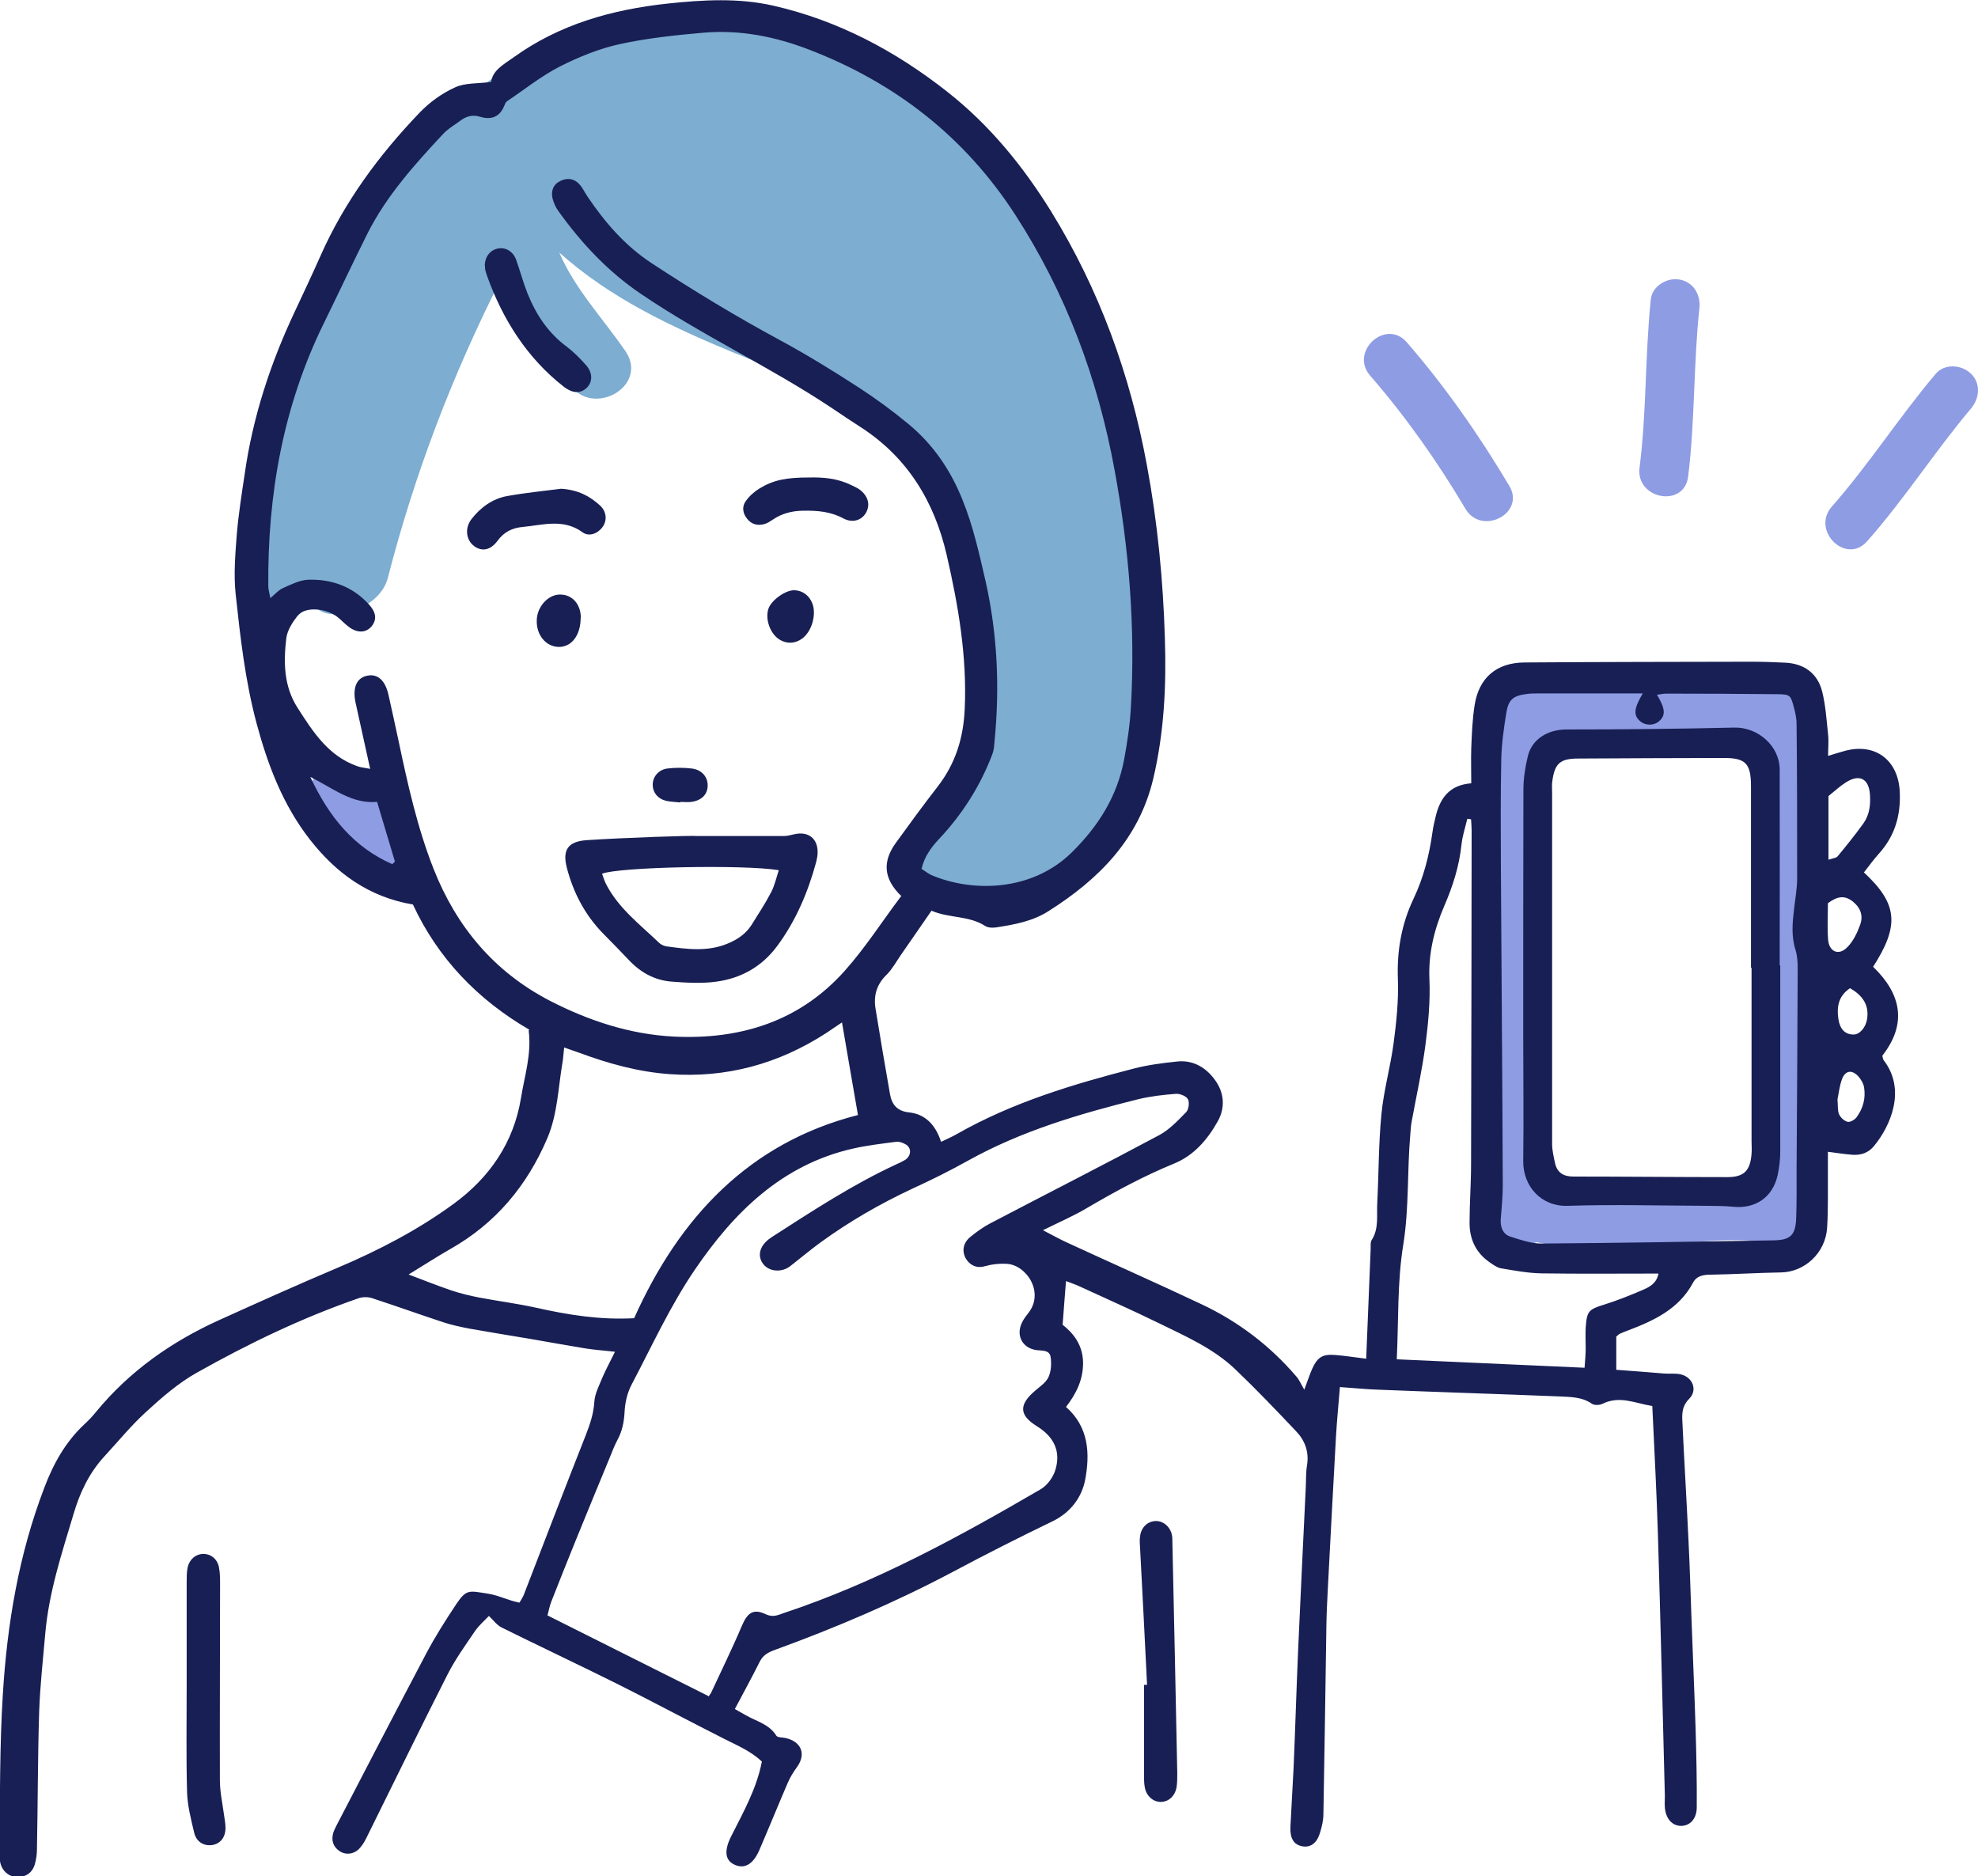 <?xml version="1.0" encoding="UTF-8"?><svg xmlns="http://www.w3.org/2000/svg" width="105.43" height="100" viewBox="0 0 105.43 100"><defs><style>.d{fill:#7dadd0;}.d,.e,.f{fill-rule:evenodd;}.e{fill:#8e9ce3;}.f{fill:#181f54;}</style></defs><g id="a"/><g id="b"><g id="c"><g><path class="d" d="M58.76,18.19c-.91-2.28-2.69-5.96-4.98-8.46,.24-.56,.19-1.23-.41-1.77-2.69-2.44-5.53-4.03-8.58-4.94-2.3-3.52-9.28-2.49-12.61-.71-.04,.02-.06,.05-.1,.07-3.13,.42-6.85,1.41-7.61,4.03-.03,.02-.07,.04-.1,.06-6.64,5.09-12.06,17.38-10.46,25.84,.32,1.71,1.97,.86,2.7-.33,.41,1.47,3.59,.66,4.06-1.17,1.43-5.56,3.44-10.81,6.01-15.89,.94,2.02,2.39,3.7,3.66,5.55,1.26,1.83,4.26,.1,3-1.75-1.18-1.72-2.7-3.32-3.53-5.26,2.69,2.41,5.92,3.94,9.33,5.35,3.45,1.43,8.94,2.8,10.63,6.51,.34,.75,.29,2.02,.89,1.92,1.14,4.89,3.53,11.63,0,15.51-.92,1-1.83,.48-.35,.38-1.7-.37-2.65,3.01-.9,4.03,8.76,5.09,11.56-7.35,12.02-13.52,.39-5.25-.73-10.59-2.67-15.45Z"/><path class="e" d="M21.54,44.23c-.33-.53-.72-1.02-1.11-1.51-.03-.04-.27-.33-.31-.39-.17-.23-.34-.46-.49-.7-.5-.8-1.54-1.11-2.37-.62-.8,.47-1.12,1.57-.62,2.37,.33,.53,.72,1.02,1.11,1.51,.03,.04,.27,.33,.31,.39,.17,.23,.34,.46,.49,.7,.5,.8,1.54,1.11,2.37,.62,.8-.47,1.12-1.57,.62-2.37Z"/><path class="e" d="M96.74,42.63c-.1-1.41-.26-2.97-.98-4.21,.1-.49-.07-1.01-.42-1.4-.4-.46-1.09-.53-1.65-.6-1.19-.14-2.44,.01-3.63,.09-3.01,.2-6.22-.4-9.15,.52-.06,.02-.12,.04-.18,.07-.37,.15-.68,.45-.74,.85-.76,4.76-.72,9.54-.57,14.34,.07,2.42,.16,4.83,.15,7.25,0,1.17-.04,2.34-.1,3.51-.03,.63-.08,1.26-.14,1.9-.04,.47,.29,.83,.59,1.14,.32,.32,.84,.48,1.28,.34,.24-.08,.47-.15,.71-.22,1.92,.41,3.89,.36,5.85,.22,2.13-.16,4.35-.52,6.49-.21,.71,.1,1.41-.17,1.62-.92,.04-.14,.05-.3,.03-.46,.42-3.12,.58-6.24,.62-9.39,.03-2.25,.08-4.48,.2-6.73,.11-2.02,.17-4.06,.02-6.08Zm-2.68,6.4c-.27,4.83-.06,9.69-.63,14.5-3.09-.13-6.23,.59-9.29,.34-.15-.48-.55-.87-1.21-.87-.04,0-.08,0-.11,0-.03,0-.06,0-.1,0-.25,0-.46,.06-.64,.15,.44-7.92-.77-15.91,.34-23.79,2.19-.45,4.56-.09,6.77-.17,.94-.03,1.89-.13,2.83-.16,.36-.01,.73-.02,1.09-.01,.06,.22,.17,.44,.33,.63-.29-.34,.26,.58,.14,.27,.12,.31,.2,.63,.27,.96,.18,.82,.23,1.51,.27,2.42,.1,1.91,.02,3.83-.08,5.73Z"/><g><path class="e" d="M80.45,25.9c-1.6-2.69-3.42-5.3-5.47-7.66-1.12-1.28-3.06,.5-1.95,1.78,1.91,2.2,3.6,4.6,5.08,7.1,.86,1.45,3.21,.25,2.34-1.22Z"/><path class="e" d="M89.52,14.9c-.67-.12-1.46,.35-1.53,1.06-.31,2.98-.22,5.99-.6,8.97-.21,1.68,2.38,2.16,2.59,.47,.37-2.98,.28-5.99,.6-8.97,.08-.71-.31-1.4-1.06-1.53Z"/><path class="e" d="M105.04,19.91c-.48-.48-1.4-.54-1.86,.01-1.94,2.29-3.56,4.83-5.54,7.08-1.12,1.27,.75,3.13,1.88,1.85,1.99-2.25,3.61-4.79,5.54-7.08,.46-.55,.53-1.33-.01-1.86Z"/></g><path class="f" d="M28.21,54.88c-2.74-1.59-4.87-3.8-6.2-6.67-2.36-.4-4.1-1.68-5.49-3.46-1.43-1.83-2.24-3.95-2.84-6.18-.61-2.27-.87-4.59-1.12-6.91-.11-1.04-.02-2.11,.06-3.16,.09-1.08,.26-2.15,.42-3.22,.43-3.05,1.38-5.94,2.69-8.71,.46-.98,.92-1.96,1.36-2.95,1.28-2.88,3.12-5.37,5.29-7.63,.52-.54,1.18-1.02,1.87-1.33,.53-.25,1.21-.2,1.93-.29,.07-.61,.65-.93,1.19-1.31,2.46-1.77,5.25-2.55,8.22-2.87,1.89-.2,3.76-.31,5.62,.11,3.46,.79,6.51,2.41,9.28,4.59,2.25,1.77,4.03,3.95,5.53,6.37,2.58,4.18,4.22,8.71,5.11,13.53,.57,3.06,.87,6.16,.96,9.27,.08,2.49-.04,4.96-.61,7.4-.76,3.26-2.91,5.41-5.62,7.12-.84,.53-1.8,.7-2.76,.85-.19,.03-.43,.02-.58-.07-.87-.57-1.93-.41-2.87-.82-.57,.82-1.1,1.6-1.64,2.37-.24,.35-.45,.74-.75,1.04-.54,.52-.71,1.13-.59,1.83,.25,1.52,.5,3.03,.77,4.55,.1,.54,.37,.89,1.01,.96,.87,.09,1.42,.67,1.71,1.57,.31-.15,.59-.27,.85-.42,2.95-1.68,6.18-2.65,9.44-3.49,.74-.19,1.51-.29,2.28-.37,.88-.1,1.58,.34,2.05,1.01,.47,.66,.54,1.45,.12,2.19-.54,.96-1.26,1.8-2.3,2.23-1.64,.67-3.19,1.51-4.72,2.41-.68,.4-1.42,.72-2.29,1.15,.51,.26,.89,.48,1.29,.66,2.38,1.1,4.78,2.16,7.15,3.28,1.96,.92,3.66,2.21,5.07,3.86,.15,.17,.24,.39,.42,.7,.21-.55,.3-.85,.43-1.13,.28-.61,.55-.77,1.21-.72,.54,.04,1.07,.13,1.66,.2,.08-1.99,.16-3.95,.24-5.9,0-.14-.02-.31,.05-.42,.4-.62,.26-1.32,.3-2,.08-1.57,.07-3.14,.22-4.7,.12-1.27,.48-2.52,.65-3.79,.15-1.13,.27-2.27,.23-3.41-.06-1.52,.19-2.95,.84-4.31,.53-1.12,.83-2.3,1-3.52,.04-.31,.12-.62,.19-.92,.24-.93,.73-1.61,1.88-1.7,0-.64-.02-1.26,0-1.87,.03-.77,.06-1.54,.18-2.3,.23-1.46,1.17-2.26,2.66-2.27,4.02-.03,8.05-.03,12.07-.04,.6,0,1.2,.02,1.8,.05,1.01,.04,1.75,.55,2,1.56,.18,.74,.23,1.51,.31,2.28,.04,.34,0,.68,0,1.13,.32-.1,.58-.18,.83-.25,1.65-.48,2.91,.45,2.99,2.16,.06,1.26-.26,2.36-1.12,3.31-.28,.31-.53,.66-.79,.99,1.8,1.67,1.91,2.82,.49,5.03,1.47,1.42,1.85,3,.49,4.74,.03,.1,.03,.19,.08,.25,1.22,1.59,.33,3.53-.52,4.56-.29,.36-.69,.5-1.14,.47-.42-.03-.84-.1-1.32-.16,0,.84,0,1.66,0,2.49,0,.51-.01,1.03-.04,1.54-.08,1.38-1.22,2.38-2.45,2.4-1.25,.02-2.5,.1-3.75,.12-.4,0-.76,.06-.95,.43-.76,1.42-2.11,2.03-3.51,2.56-.13,.05-.27,.1-.39,.16-.05,.02-.09,.07-.19,.15v1.77c.84,.06,1.7,.13,2.57,.2,.28,.02,.58-.02,.85,.04,.65,.14,.93,.84,.47,1.3-.36,.36-.39,.74-.37,1.16,.1,2.14,.23,4.27,.33,6.41,.07,1.4,.11,2.79,.16,4.19,.07,1.97,.16,3.93,.22,5.9,.04,1.37,.07,2.74,.06,4.11,0,.62-.35,.99-.83,1-.47,0-.82-.37-.87-.98-.02-.2,0-.4,0-.6-.12-4.65-.23-9.3-.37-13.95-.07-2.25-.19-4.5-.3-6.85-.9-.14-1.73-.57-2.65-.12-.16,.08-.44,.09-.57,0-.53-.37-1.14-.36-1.73-.39-3.22-.13-6.44-.23-9.66-.36-.65-.02-1.3-.09-2.04-.14-.07,.89-.16,1.76-.21,2.64-.15,2.73-.3,5.47-.44,8.21-.03,.6-.06,1.2-.07,1.8-.05,3.37-.1,6.73-.16,10.1,0,.34-.08,.68-.18,1-.17,.58-.53,.82-.98,.72-.42-.09-.62-.42-.6-1,.05-1.05,.12-2.11,.17-3.16,.09-2.08,.15-4.16,.24-6.24,.13-2.91,.27-5.81,.41-8.72,.02-.4,0-.8,.07-1.2,.11-.71-.12-1.31-.59-1.8-1.06-1.12-2.12-2.23-3.23-3.29-1.17-1.12-2.66-1.77-4.09-2.47-1.41-.69-2.84-1.32-4.27-1.98-.2-.09-.42-.16-.67-.26-.06,.77-.12,1.49-.18,2.33,.57,.45,1.08,1.07,1.09,2.03,0,.92-.37,1.65-.91,2.35,1.23,1.08,1.28,2.51,1.02,3.89-.18,.93-.78,1.74-1.73,2.2-1.8,.87-3.58,1.77-5.34,2.71-3.06,1.62-6.23,2.97-9.47,4.15-.33,.12-.61,.26-.79,.6-.42,.84-.87,1.66-1.34,2.55,.22,.13,.41,.23,.6,.34,.56,.32,1.23,.47,1.61,1.08,.06,.1,.3,.09,.46,.12,.88,.18,1.15,.87,.63,1.57-.18,.25-.35,.52-.47,.8-.52,1.2-1.01,2.42-1.53,3.62-.33,.75-.78,1-1.29,.78-.54-.23-.6-.75-.2-1.54,.64-1.27,1.35-2.52,1.63-3.97-.57-.54-1.27-.84-1.95-1.18-1.5-.76-2.99-1.54-4.48-2.31-.86-.44-1.73-.88-2.6-1.3-1.61-.79-3.24-1.56-4.85-2.36-.24-.12-.41-.36-.67-.61-.24,.25-.54,.51-.75,.82-.51,.75-1.05,1.5-1.46,2.31-1.45,2.85-2.84,5.72-4.26,8.58-.11,.23-.23,.46-.4,.65-.29,.34-.75,.4-1.08,.18-.35-.23-.46-.57-.35-.97,.04-.13,.11-.26,.17-.39,1.59-3.06,3.18-6.13,4.79-9.18,.48-.91,1.03-1.77,1.6-2.63,.55-.82,.69-.71,1.68-.56,.59,.09,1.07,.36,1.69,.48,.08-.14,.19-.3,.25-.47,1.09-2.82,2.17-5.64,3.28-8.45,.23-.59,.42-1.15,.46-1.79,.03-.44,.26-.87,.43-1.29,.19-.44,.42-.86,.67-1.37-.58-.07-1.08-.1-1.58-.18-.98-.16-1.96-.34-2.95-.51-1.07-.18-2.14-.35-3.2-.54-.47-.09-.95-.19-1.41-.34-1.27-.42-2.53-.87-3.81-1.29-.22-.07-.51-.07-.73,.01-3,1.04-5.85,2.41-8.62,3.97-.98,.55-1.86,1.32-2.7,2.09-.8,.73-1.49,1.58-2.22,2.37-.81,.88-1.31,1.94-1.64,3.07-.63,2.1-1.32,4.19-1.51,6.4-.12,1.36-.27,2.73-.32,4.09-.08,2.45-.07,4.91-.12,7.36,0,.28-.04,.57-.12,.84-.13,.42-.46,.65-.9,.66-.42,.01-.82-.29-.93-.75-.06-.24-.06-.51-.06-.76,.05-2.74,.02-5.48,.19-8.21,.23-3.77,.85-7.48,2.21-11.03,.48-1.27,1.12-2.43,2.12-3.37,.23-.21,.45-.44,.65-.69,1.78-2.16,4-3.72,6.53-4.87,2.1-.95,4.21-1.9,6.34-2.8,2.19-.93,4.29-2.02,6.2-3.42,1.88-1.38,3.18-3.23,3.57-5.63,.19-1.18,.57-2.33,.41-3.59Zm19.84-7.11c-1.01-.97-.99-1.9-.29-2.86,.73-1.01,1.47-2.02,2.23-3,.94-1.22,1.36-2.57,1.43-4.11,.13-2.8-.34-5.52-.96-8.22-.65-2.82-2.07-5.18-4.55-6.79-.53-.34-1.05-.69-1.57-1.04-3.3-2.2-6.92-3.87-10.2-6.1-1.76-1.2-3.15-2.69-4.37-4.39-.15-.2-.26-.45-.32-.69-.09-.4,.04-.75,.43-.93,.37-.18,.74-.12,1.01,.19,.17,.19,.28,.43,.42,.64,.93,1.38,2,2.62,3.41,3.55,2.24,1.47,4.53,2.86,6.89,4.13,1.4,.76,2.77,1.6,4.11,2.47,.93,.6,1.83,1.26,2.69,1.97,1.32,1.09,2.26,2.46,2.9,4.07,.57,1.41,.89,2.88,1.23,4.35,.63,2.82,.75,5.65,.47,8.5-.02,.23-.03,.46-.11,.67-.64,1.7-1.6,3.21-2.84,4.53-.44,.47-.79,.95-.94,1.6,.19,.12,.35,.25,.52,.33,2.21,.94,5.37,.87,7.48-1.2,1.44-1.42,2.43-3,2.8-4.97,.17-.92,.31-1.86,.36-2.8,.24-4.24-.1-8.44-.87-12.61-.89-4.88-2.6-9.45-5.3-13.62-2.69-4.15-6.38-7.02-10.97-8.79-1.81-.7-3.68-1.07-5.61-.91-1.5,.13-3.02,.29-4.49,.61-1.1,.24-2.18,.68-3.19,1.19-1,.51-1.89,1.23-2.83,1.86-.06,.04-.1,.13-.13,.21-.24,.62-.7,.8-1.31,.61-.4-.12-.73-.02-1.04,.21-.32,.24-.68,.44-.94,.73-1.52,1.63-3.01,3.29-4.02,5.3-.79,1.58-1.54,3.18-2.32,4.77-2.17,4.42-3,9.13-2.96,14.01,0,.18,.06,.36,.11,.64,.27-.23,.44-.43,.66-.53,.43-.19,.89-.43,1.35-.45,1.24-.04,2.36,.35,3.23,1.3,.38,.41,.45,.78,.19,1.14-.28,.38-.75,.43-1.21,.1-.23-.16-.42-.38-.65-.56-.64-.49-1.74-.55-2.12-.06-.27,.35-.55,.78-.6,1.2-.15,1.28-.14,2.56,.61,3.72,.82,1.28,1.64,2.56,3.18,3.1,.19,.07,.4,.08,.68,.14-.28-1.26-.53-2.4-.78-3.54-.17-.81,.07-1.33,.65-1.43,.54-.1,.94,.26,1.11,1.04,.18,.81,.36,1.62,.53,2.42,.49,2.32,1,4.63,1.87,6.84,1.22,3.09,3.23,5.49,6.2,7.03,2.08,1.07,4.27,1.79,6.61,1.91,3.53,.17,6.69-.8,9.1-3.5,1.1-1.23,1.99-2.63,3.03-4.01Zm-10.28,42.65c.03-.05,.09-.12,.13-.19,.55-1.19,1.13-2.36,1.64-3.57,.3-.7,.61-.94,1.28-.62,.38,.18,.66,.04,.97-.07,4.85-1.61,9.3-4.04,13.69-6.6,.35-.21,.67-.65,.78-1.05,.29-.97-.09-1.74-.97-2.29-.98-.6-1-1.16-.1-1.92,.26-.22,.57-.43,.7-.72,.14-.31,.16-.71,.11-1.06-.06-.39-.45-.33-.76-.37-.79-.12-1.12-.84-.73-1.54,.08-.15,.19-.29,.29-.42,.9-1.12-.1-2.59-1.15-2.64-.41-.02-.77,.02-1.16,.13-.45,.13-.82-.07-1.02-.43-.21-.39-.13-.83,.26-1.14,.33-.27,.68-.52,1.06-.72,3-1.57,6.03-3.11,9.02-4.71,.53-.29,.98-.77,1.41-1.21,.14-.14,.19-.52,.1-.69-.09-.17-.42-.3-.63-.29-.68,.05-1.37,.13-2.03,.29-3.13,.78-6.22,1.69-9.06,3.27-.97,.54-1.97,1.04-2.98,1.5-1.71,.8-3.34,1.74-4.87,2.85-.55,.4-1.07,.84-1.61,1.26-.46,.37-1.14,.32-1.46-.1-.32-.42-.2-.94,.31-1.33,.05-.03,.09-.06,.14-.1,2.16-1.39,4.31-2.8,6.64-3.88,.16-.07,.31-.14,.46-.23,.33-.2,.38-.62,.07-.82-.16-.1-.38-.18-.56-.15-.76,.1-1.53,.19-2.28,.36-3.79,.86-6.35,3.41-8.42,6.45-1.31,1.92-2.29,4.07-3.38,6.14-.23,.44-.35,.97-.37,1.47-.03,.53-.13,1.01-.38,1.47-.16,.3-.28,.62-.41,.94-.61,1.48-1.22,2.95-1.82,4.43-.44,1.08-.87,2.17-1.3,3.26-.09,.23-.13,.48-.2,.72,2.87,1.44,5.69,2.85,8.56,4.29Zm7.1-35.92c-.32,.21-.57,.39-.83,.56-2.55,1.65-5.33,2.41-8.36,2.19-1.66-.12-3.25-.56-4.81-1.14-.25-.09-.5-.17-.8-.28-.04,.36-.05,.59-.09,.81-.23,1.34-.26,2.73-.8,4.01-1.08,2.54-2.76,4.56-5.19,5.93-.72,.41-1.42,.87-2.21,1.35,.84,.32,1.55,.6,2.28,.85,.48,.16,.98,.28,1.49,.38,1.01,.19,2.02,.32,3.02,.54,1.7,.38,3.4,.66,5.23,.56,2.4-5.35,6.1-9.34,11.93-10.83-.29-1.69-.57-3.27-.85-4.93Zm42.69-17.54c-.33,0-.61,0-.88,0-1.57,0-3.14,0-4.71,0-.2,0-.4,0-.6,.03-.71,.09-.96,.29-1.08,.99-.13,.81-.25,1.64-.27,2.46-.04,1.97-.03,3.94-.02,5.91,.03,5.62,.08,11.25,.1,16.87,0,.6-.07,1.19-.11,1.79-.02,.41,.12,.77,.51,.9,.54,.17,1.1,.37,1.65,.37,4.14-.03,8.27-.1,12.41-.17,.89-.02,1.15-.29,1.18-1.21,.03-.85,.02-1.71,.02-2.57,.02-3.57,.05-7.14,.06-10.7,0-.34-.02-.69-.12-1.01-.23-.73-.16-1.46-.07-2.2,.06-.54,.16-1.07,.16-1.61,0-2.74,0-5.48-.03-8.22,0-.28-.06-.57-.13-.84-.19-.72-.21-.74-.91-.75-1.97-.02-3.94-.03-5.91-.03-.15,0-.31,.04-.49,.06,.45,.75,.47,1.11,.1,1.42-.29,.24-.74,.23-1.02-.03-.34-.31-.31-.66,.16-1.46Zm-9.13,6.71l-.22-.03c-.11,.46-.26,.91-.31,1.37-.12,1.15-.46,2.22-.92,3.28-.53,1.24-.85,2.51-.79,3.9,.05,1.16-.06,2.34-.21,3.49-.18,1.38-.49,2.75-.74,4.12-.04,.22-.05,.45-.07,.68-.17,1.94-.06,3.89-.37,5.84-.33,2-.25,4.07-.35,6.13,3.35,.15,6.65,.3,10.01,.45,.03-.41,.06-.72,.06-1.02,0-.37-.02-.74,0-1.11,.06-.9,.16-.98,1-1.24,.7-.22,1.4-.5,2.07-.79,.34-.15,.71-.34,.81-.86-2.12,0-4.17,.02-6.22-.01-.73-.01-1.46-.15-2.18-.27-.21-.04-.41-.19-.6-.32-.74-.51-1.08-1.25-1.07-2.13,0-1.03,.08-2.05,.08-3.08,.02-5.93,.02-11.87,.03-17.81,0-.2-.02-.39-.03-.59Zm-57.52,2.39l.14-.14c-.31-1.05-.63-2.1-.95-3.18-1.35,.12-2.33-.72-3.56-1.33,1.01,2.16,2.33,3.75,4.37,4.65Zm76.56-.24c.24-.08,.41-.09,.48-.18,.47-.57,.94-1.15,1.37-1.75,.33-.46,.39-1,.35-1.55-.06-.84-.56-1.1-1.28-.64-.33,.21-.62,.48-.93,.73v3.39Zm-.04,2.32c0,.64-.04,1.29,.01,1.94,.05,.64,.55,.87,1,.43,.33-.32,.55-.78,.71-1.22,.16-.45,.05-.87-.37-1.22-.44-.36-.82-.32-1.35,.07Zm.51,10.46c.03,.33,0,.58,.08,.78,.08,.18,.27,.36,.45,.41,.13,.04,.38-.1,.48-.23,.35-.47,.5-1.01,.41-1.59-.03-.21-.16-.43-.3-.59-.35-.39-.72-.33-.89,.17-.13,.37-.17,.77-.23,1.05Zm.67-5.93c-.62,.41-.72,1-.62,1.65,.08,.54,.36,.82,.81,.82,.33,0,.65-.38,.72-.83,.12-.79-.29-1.28-.91-1.64Z"/><path class="f" d="M9.95,89.87c0-1.85,0-3.7,0-5.56,0-.26,0-.52,.05-.76,.1-.45,.44-.72,.83-.73,.4,0,.75,.26,.84,.71,.06,.3,.06,.62,.06,.93,0,3.48-.02,6.95-.01,10.43,0,.59,.13,1.18,.21,1.77,.03,.25,.09,.51,.09,.76,0,.52-.28,.85-.71,.92-.44,.06-.84-.16-.96-.66-.17-.72-.36-1.45-.38-2.18-.05-1.88-.02-3.76-.02-5.64h0Z"/><path class="f" d="M61.14,89.8c-.12-2.42-.24-4.83-.37-7.25-.01-.23-.04-.46,0-.68,.06-.48,.42-.8,.85-.8,.39,0,.74,.29,.84,.72,.03,.14,.03,.28,.03,.42,.09,4.1,.18,8.2,.26,12.3,0,.26,0,.52-.04,.77-.09,.45-.41,.74-.8,.76-.42,.02-.8-.29-.89-.77-.05-.25-.04-.51-.04-.77,0-1.57,0-3.14,0-4.7,.05,0,.1,0,.16,0Z"/><path class="f" d="M37.07,44.56c1.57,0,3.14,0,4.71,0,.19,0,.39-.06,.58-.1,.73-.16,1.24,.24,1.22,.99,0,.17-.04,.34-.08,.51-.44,1.61-1.08,3.12-2.08,4.47-.82,1.1-1.92,1.71-3.23,1.89-.78,.11-1.59,.06-2.39,0-.92-.07-1.68-.5-2.31-1.18-.43-.46-.87-.9-1.31-1.35-.99-1-1.62-2.2-1.97-3.55-.24-.95,.07-1.39,1.06-1.46,1.93-.13,5.8-.26,5.8-.22Zm4.44,1.82c-1.9-.31-8.55-.17-9.42,.19,.08,.21,.14,.43,.25,.62,.67,1.26,1.8,2.11,2.8,3.07,.1,.09,.25,.16,.38,.18,1.1,.15,2.2,.3,3.27-.15,.51-.21,.96-.51,1.26-.98,.36-.58,.74-1.15,1.05-1.75,.19-.36,.28-.78,.41-1.18Z"/><path class="f" d="M25.84,14.17c0-.5,.31-.87,.74-.93,.39-.06,.77,.17,.93,.6,.21,.59,.37,1.2,.6,1.78,.45,1.13,1.1,2.12,2.1,2.86,.38,.29,.73,.64,1.05,1.01,.36,.43,.32,.92-.03,1.22-.33,.28-.74,.24-1.17-.09-1.97-1.54-3.25-3.57-4.09-5.89-.04-.11-.07-.22-.1-.33-.02-.08-.02-.17-.02-.23Z"/><path class="f" d="M29.91,26.05c.92,.06,1.53,.4,2.07,.89,.36,.33,.39,.81,.13,1.16-.24,.33-.71,.53-1.06,.27-1.03-.75-2.13-.38-3.22-.28-.52,.05-.96,.26-1.3,.72-.38,.52-.83,.6-1.24,.31-.44-.31-.54-.96-.16-1.45,.48-.62,1.12-1.09,1.9-1.23,1-.18,2.03-.28,2.88-.39Z"/><path class="f" d="M43.11,25.45c.78-.02,1.54,.05,2.25,.4,.13,.06,.26,.12,.38,.19,.49,.32,.66,.79,.45,1.23-.21,.44-.72,.64-1.24,.36-.69-.37-1.39-.42-2.14-.41-.59,.01-1.12,.14-1.61,.47-.14,.09-.29,.2-.45,.24-.35,.1-.68,.03-.92-.27-.24-.29-.3-.65-.08-.95,.19-.27,.46-.51,.74-.68,.75-.45,1.42-.58,2.63-.58Z"/><path class="f" d="M42.36,31.46c.43,.02,.79,.29,.95,.73,.21,.6-.05,1.48-.56,1.85-.37,.27-.81,.29-1.2,.05-.5-.31-.78-1.09-.59-1.65,.16-.46,.92-1,1.39-.98Z"/><path class="f" d="M30.95,32.93c0,.94-.5,1.58-1.2,1.55-.67-.03-1.17-.65-1.14-1.43,.02-.72,.61-1.37,1.25-1.36,.65,0,1.1,.52,1.1,1.25Z"/><path class="f" d="M36.25,42.77c-.25-.03-.51-.03-.76-.09-.44-.11-.7-.45-.7-.85,0-.43,.31-.81,.79-.87,.42-.05,.85-.05,1.28,0,.53,.06,.86,.43,.86,.9,0,.47-.31,.8-.86,.88-.19,.03-.4,0-.6,0v.03Z"/><path class="f" d="M94.89,51.45c0,3.31,0,6.62,0,9.92,0,.42-.05,.85-.14,1.27-.27,1.19-1.19,1.8-2.38,1.68-.45-.05-.91-.04-1.37-.05-2.48-.01-4.96-.08-7.44,0-1.38,.05-2.39-1.01-2.37-2.41,.03-2.22,0-4.45,0-6.67,0-4.36,0-8.73,.01-13.09,0-.59,.09-1.19,.23-1.77,.21-.93,1.06-1.44,2.04-1.45,2.99,0,5.98-.03,8.97-.1,1.24-.03,2.41,.96,2.42,2.23,.01,3.48,0,6.96,0,10.44h.04Zm-1.53,.13h-.03c0-3.22,0-6.44,0-9.67,0-1.23-.29-1.52-1.5-1.51-2.57,0-5.13,.02-7.7,.03-.97,0-1.26,.25-1.39,1.21-.03,.2-.01,.4-.01,.6,0,6.24,0,12.49,0,18.73,0,.33,.08,.67,.15,1,.11,.53,.45,.74,.98,.74,2.74,0,5.47,.03,8.21,.03,.89,0,1.22-.34,1.29-1.24,.02-.23,0-.46,0-.68,0-3.08,0-6.16,0-9.24Z"/></g></g></g></svg>